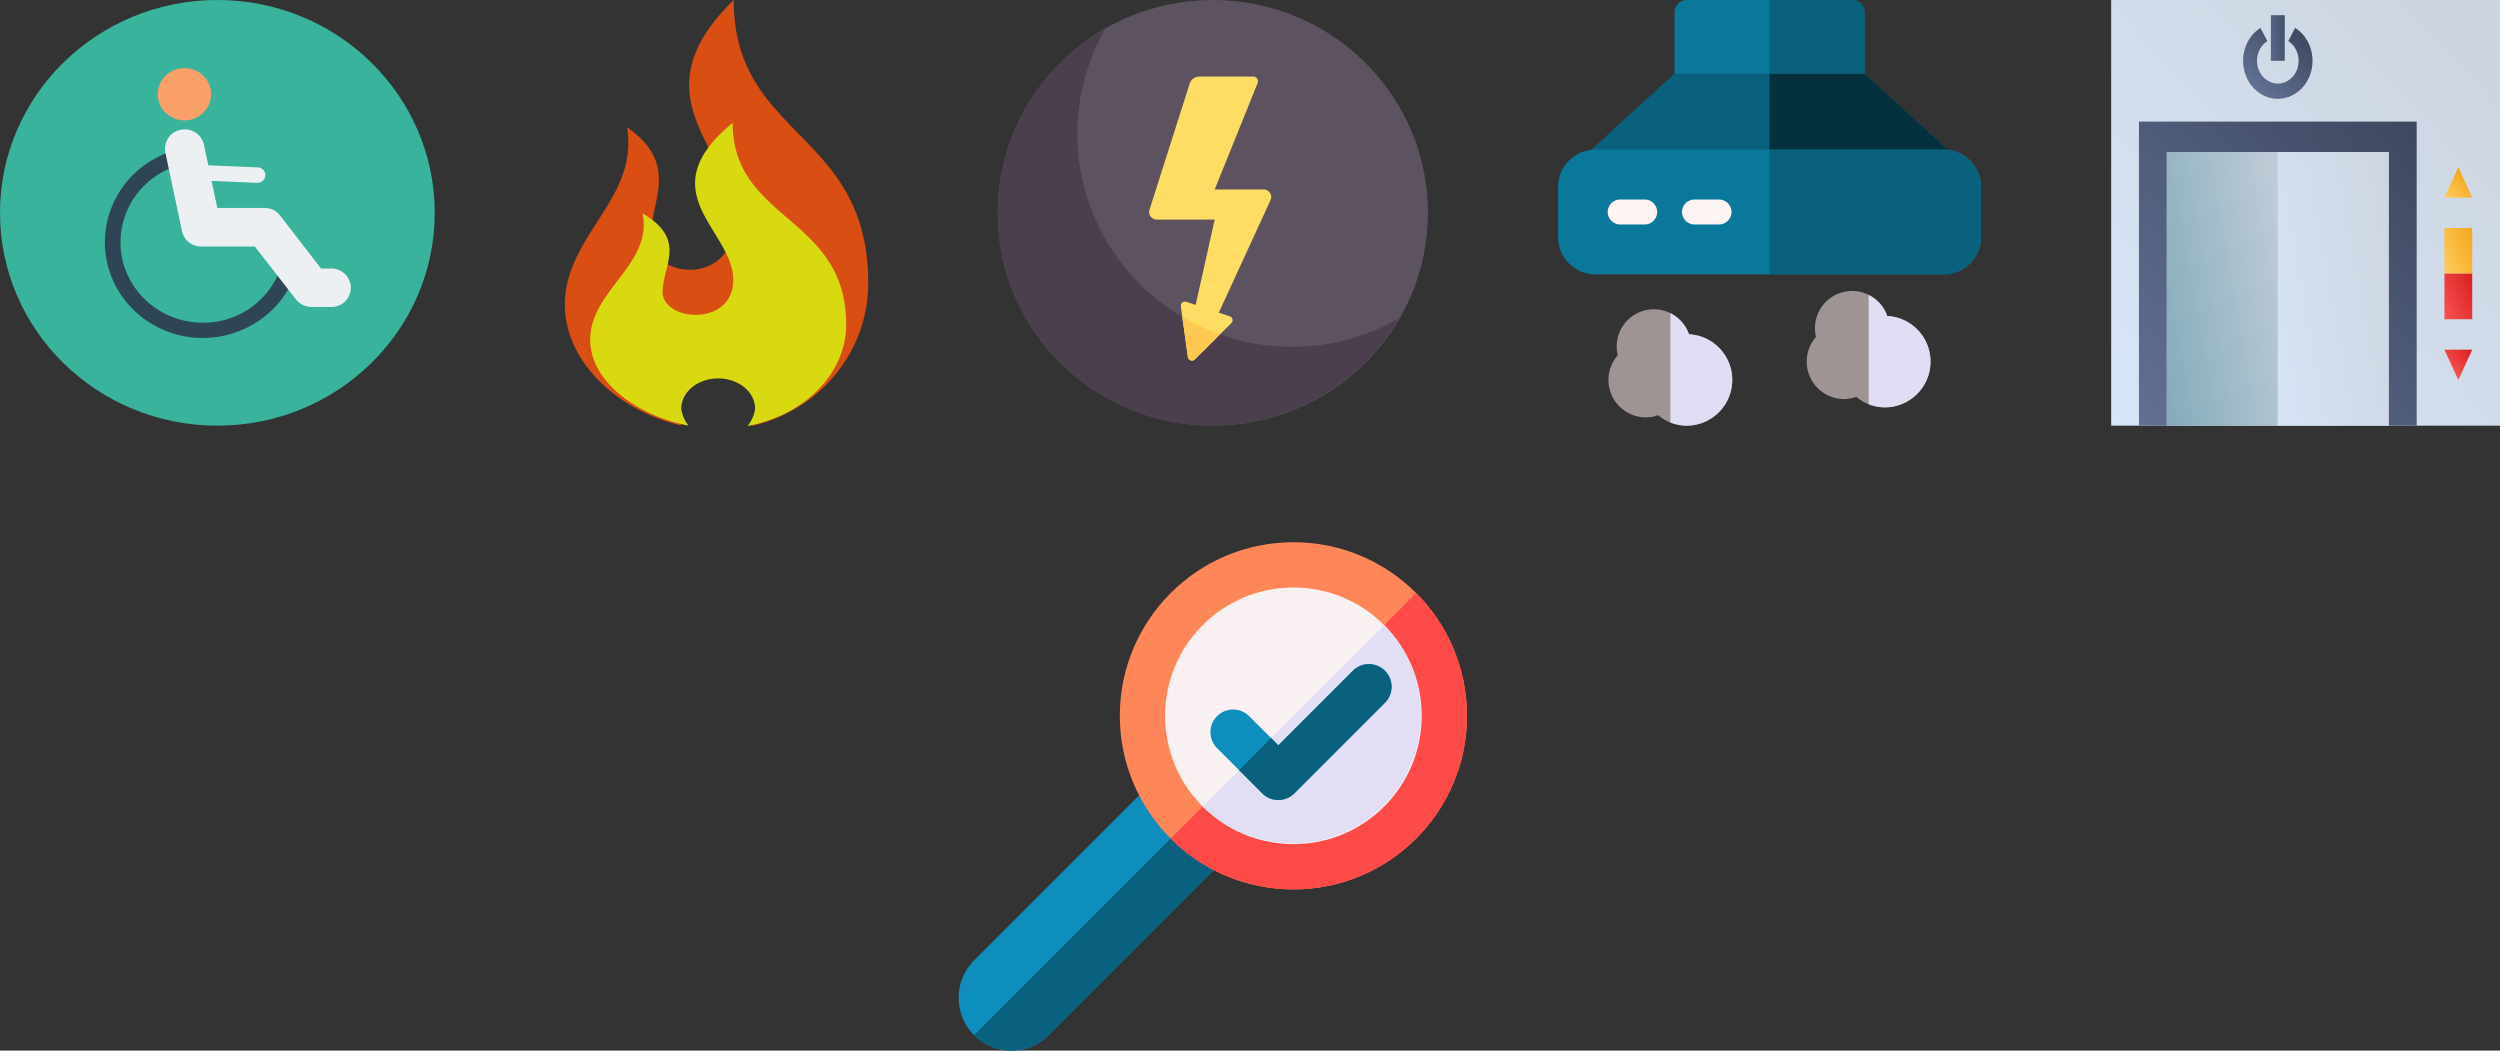 <svg xmlns="http://www.w3.org/2000/svg" xmlns:xlink="http://www.w3.org/1999/xlink" width="1656.246" height="696" viewBox="0 0 1656.246 696">
  <rect x="0" y="0" width="1656.246" height="696" fill="#333333" stroke="none"/>
  <defs>
    <linearGradient id="linear-gradient" y1="1" x2="1" gradientUnits="objectBoundingBox">
      <stop offset="0" stop-color="#d7e6f9"/>
      <stop offset="1" stop-color="#ccd3dd"/>
    </linearGradient>
    <linearGradient id="linear-gradient-2" x1="-0.313" y1="0.861" x2="1.313" y2="0.139" gradientUnits="objectBoundingBox">
      <stop offset="0" stop-color="#79a5b6"/>
      <stop offset="1" stop-color="#ccd3dd"/>
    </linearGradient>
    <linearGradient id="linear-gradient-3" x1="-0.313" y1="0.861" x2="1.313" y2="0.139" xlink:href="#linear-gradient"/>
    <linearGradient id="linear-gradient-4" y1="1" x2="1" gradientUnits="objectBoundingBox">
      <stop offset="0" stop-color="#617093"/>
      <stop offset="1" stop-color="#3d4860"/>
    </linearGradient>
    <linearGradient id="linear-gradient-5" x1="-0.125" y1="0.917" x2="1.125" y2="0.083" gradientUnits="objectBoundingBox">
      <stop offset="0" stop-color="#ffce62"/>
      <stop offset="1" stop-color="#f4a519"/>
    </linearGradient>
    <linearGradient id="linear-gradient-6" x1="-0.125" y1="0.917" x2="1.125" y2="0.083" gradientUnits="objectBoundingBox">
      <stop offset="0" stop-color="#f95555"/>
      <stop offset="1" stop-color="#d81d1d"/>
    </linearGradient>
    <linearGradient id="linear-gradient-7" x1="0.125" y1="1.125" x2="0.875" y2="0.375" xlink:href="#linear-gradient-5"/>
    <linearGradient id="linear-gradient-8" x1="0.125" y1="0.625" x2="0.875" y2="-0.125" xlink:href="#linear-gradient-6"/>
    <linearGradient id="linear-gradient-9" x1="0.147" y1="0.843" x2="0.853" y2="0.085" xlink:href="#linear-gradient-4"/>
    <linearGradient id="linear-gradient-10" x1="-0.5" y1="0.833" x2="1.5" y2="0.167" xlink:href="#linear-gradient-4"/>
  </defs>
  <g id="Groupe_12" data-name="Groupe 12" transform="translate(-141 -316)">
    <g id="controle-de-qualite" transform="translate(741.888 500)">
      <g id="Groupe_1" data-name="Groupe 1">
        <path id="Tracé_13" data-name="Tracé 13" d="M44.474,501.749a35,35,0,0,1,0-49.5L160.858,335.868a15,15,0,0,1,21.213,0l28.094,28.092a15.44,15.44,0,0,1,3.67,5.618,15.021,15.021,0,0,1-3.479,15.786L93.971,501.749a35,35,0,0,1-49.5,0Z" fill="#0d8ebc"/>
        <path id="Tracé_14" data-name="Tracé 14" d="M210.164,363.959l-13.951-13.95L44.473,501.749a35,35,0,0,0,49.5,0L210.355,385.364a15.021,15.021,0,0,0,3.479-15.786A15.435,15.435,0,0,0,210.164,363.959Z" fill="#0a617d"/>
        <circle id="Ellipse_1" data-name="Ellipse 1" cx="115" cy="115" r="115" transform="translate(141 175.223)" fill="#ff8659"/>
        <path id="Tracé_15" data-name="Tracé 15" d="M174.682,371.541A115,115,0,0,0,337.317,208.906Z" fill="#ff4a4a"/>
        <circle id="Ellipse_2" data-name="Ellipse 2" cx="85" cy="85" r="85" transform="translate(171 205.223)" fill="#f9f1f1"/>
        <path id="Tracé_16" data-name="Tracé 16" d="M195.9,350.327A85,85,0,0,0,316.1,230.119Z" fill="#e2dff4"/>
        <path id="Tracé_17" data-name="Tracé 17" d="M295.394,260.393,246,309.787l-19.394-19.394a15,15,0,0,0-21.213,21.213l30,30a15,15,0,0,0,21.213,0l60-60a15,15,0,1,0-21.212-21.213Z" fill="#0d8ebc"/>
        <path id="Tracé_18" data-name="Tracé 18" d="M316.606,281.606a15,15,0,0,0-21.213-21.213L246,309.787,241.218,305,220,326.218l15.388,15.388a15,15,0,0,0,21.213,0Z" fill="#0a617d"/>
      </g>
    </g>
    <g id="fauteuil-roulant" transform="translate(141 316)">
      <ellipse id="Ellipse_3" data-name="Ellipse 3" cx="144" cy="141" rx="144" ry="141" fill="#39b39b"/>
      <path id="Tracé_19" data-name="Tracé 19" d="M187.233,302.823c-35.766,0-64.833-28.445-64.833-63.445a63.161,63.161,0,0,1,28.613-52.667,62.5,62.5,0,0,1,21.346-9.111l2.384,9.889a55.635,55.635,0,0,0-17.94,7.667,53.071,53.071,0,0,0-24.071,44.222c0,29.333,24.412,53.333,54.5,53.333a54.254,54.254,0,0,0,52.684-39.445l10.105,2.667a64.636,64.636,0,0,1-13.4,24.778A66.184,66.184,0,0,1,187.233,302.823Z" transform="translate(-52.911 -78.933)" fill="#2e4555"/>
      <ellipse id="Ellipse_4" data-name="Ellipse 4" cx="17.713" cy="17.333" rx="17.713" ry="17.333" transform="translate(104.46 45.111)" fill="#f89f6a"/>
      <g id="Groupe_2" data-name="Groupe 2" transform="translate(109.291 85.728)">
        <path id="Tracé_20" data-name="Tracé 20" d="M302.7,271.916H289.527a12.84,12.84,0,0,1-10.332-5.111l-27.137-34.889H216.519A12.938,12.938,0,0,1,203.8,221.8l-11.014-52.111a12.8,12.8,0,0,1,10.105-15.111,13.066,13.066,0,0,1,15.442,9.889l8.856,41.889H258.53a12.84,12.84,0,0,1,10.332,5.111l27.023,35h6.7a12.922,12.922,0,0,1,13.057,12.778A12.731,12.731,0,0,1,302.7,271.916Z" transform="translate(-192.51 -154.31)" fill="#edf0f2"/>
        <path id="Tracé_21" data-name="Tracé 21" d="M266.074,208.486h-.227l-39.854-1.667a5.117,5.117,0,1,1,.454-10.222l39.854,1.667a5.112,5.112,0,1,1-.227,10.222Z" transform="translate(-204.822 -173.102)" fill="#edf0f2"/>
      </g>
    </g>
    <path id="flammes" d="M143.657,18.646c-66.635,64.843.48,99.989.48,146.077,0,44.237-55.467,38.966-55.467,11.241,0-24.107,19.5-48.717-15.708-72.967C80,145.7,42.078,168.367,33.41,206.325c-10.193,44.638,29.534,83.72,75.623,94.217a34.956,34.956,0,0,1-5.72-15.774c0-15.573,12.972-28.2,28.976-28.2s28.977,12.625,28.977,28.2a35.5,35.5,0,0,1-5.91,16.1c45.3-10.105,77.41-49.323,77.42-94.544,0-101.221-89.119-96.038-89.119-187.679Z" transform="translate(483.424 297.354)" fill="#d94e12"/>
    <g id="signe-delectricite" transform="translate(802 316)">
      <ellipse id="Ellipse_5" data-name="Ellipse 5" cx="142.5" cy="141" rx="142.5" ry="141" fill="#5d5360"/>
      <path id="Tracé_22" data-name="Tracé 22" d="M194.964,244.9c-78.54,0-142.209-63.128-142.209-141A139.383,139.383,0,0,1,71.563,33.858C28.816,58.176,0,103.841,0,156.21c0,77.872,63.669,141,142.209,141a142.334,142.334,0,0,0,123.4-70.955A142.432,142.432,0,0,1,194.964,244.9Z" transform="translate(0 -15.21)" fill="#4b3f4e"/>
      <path id="Tracé_23" data-name="Tracé 23" d="M256.42,166.874H224l28.422-70.452a3.187,3.187,0,0,0-2.981-4.367H213.95a6.875,6.875,0,0,0-6.562,4.768l-26.6,83.512a5,5,0,0,0,4.8,6.49H224l-12.632,56.543-6.2-2.064a2.746,2.746,0,0,0-3.6,2.958l4.641,33.6a2.759,2.759,0,0,0,4.676,1.556L235.026,255.4a2.719,2.719,0,0,0-1.073-4.514l-7.242-2.41L261,173.931A4.991,4.991,0,0,0,256.42,166.874Z" transform="translate(-80.255 -41.353)" fill="#ffdc64"/>
      <path id="Tracé_24" data-name="Tracé 24" d="M220.1,381.052l3.679,26.631a2.758,2.758,0,0,0,4.676,1.557l16.621-16.532A142.015,142.015,0,0,1,220.1,381.052Z" transform="translate(-97.835 -171.176)" fill="#ffc850"/>
    </g>
    <g id="extraction-de-fumee" transform="translate(1173.223 316)">
      <g id="Groupe_3" data-name="Groupe 3" transform="translate(16.965 44.063)">
        <path id="Tracé_25" data-name="Tracé 25" d="M269.06,151.6H39.209a8.211,8.211,0,0,1-7.657-5.283,8.3,8.3,0,0,1,2.134-9.092l60.2-55.078A8.183,8.183,0,0,1,99.408,80H208.861a8.18,8.18,0,0,1,5.522,2.149l60.2,55.078a8.3,8.3,0,0,1,2.134,9.092A8.21,8.21,0,0,1,269.06,151.6Z" transform="translate(-30.999 -80)" fill="#0a617d"/>
      </g>
      <path id="Tracé_26" data-name="Tracé 26" d="M376.448,137.227l-60.2-55.078A8.18,8.18,0,0,0,310.727,80H256v71.6H370.926a8.211,8.211,0,0,0,7.657-5.283A8.3,8.3,0,0,0,376.448,137.227Z" transform="translate(-115.9 -35.938)" fill="#05303d"/>
      <g id="Groupe_4" data-name="Groupe 4" transform="translate(77.164)">
        <path id="Tracé_27" data-name="Tracé 27" d="M266.871,48.67V8.262A8.236,8.236,0,0,0,258.662,0H149.209A8.236,8.236,0,0,0,141,8.262V48.67Z" transform="translate(-141)" fill="#0a789b"/>
      </g>
      <path id="Tracé_28" data-name="Tracé 28" d="M318.936,48.67V8.262A8.236,8.236,0,0,0,310.727,0H256V48.67Z" transform="translate(-115.9)" fill="#0a617d"/>
      <g id="Groupe_5" data-name="Groupe 5" transform="translate(33.383 204.891)">
        <path id="Tracé_29" data-name="Tracé 29" d="M112.99,449.109a29.552,29.552,0,0,1-19.122-6.959,24.014,24.014,0,0,1-8.241,1.451,24.795,24.795,0,0,1-18.479-41.137,24.082,24.082,0,0,1-.675-5.68,24.607,24.607,0,0,1,47.858-8.232,30.3,30.3,0,0,1-1.34,60.556Z" transform="translate(-61 -372)" fill="#9e9494"/>
      </g>
      <g id="Groupe_6" data-name="Groupe 6" transform="translate(74.428 207.48)">
        <path id="Tracé_30" data-name="Tracé 30" d="M148.286,390.665A24.868,24.868,0,0,0,136,376.7v72.44a29.686,29.686,0,0,0,10.945,2.08,30.3,30.3,0,0,0,1.34-60.556Z" transform="translate(-136 -376.701)" fill="#dfdef5"/>
      </g>
      <g id="Groupe_7" data-name="Groupe 7" transform="translate(164.727 192.773)">
        <path id="Tracé_31" data-name="Tracé 31" d="M352.99,427.109a29.553,29.553,0,0,1-19.122-6.959,24.014,24.014,0,0,1-8.241,1.451,24.795,24.795,0,0,1-18.479-41.137,24.08,24.08,0,0,1-.675-5.68,24.607,24.607,0,0,1,47.858-8.232,30.3,30.3,0,0,1-1.34,60.556Z" transform="translate(-301 -350)" fill="#9e9494"/>
      </g>
      <g id="Groupe_8" data-name="Groupe 8" transform="translate(205.772 195.363)">
        <path id="Tracé_32" data-name="Tracé 32" d="M388.286,368.665A24.868,24.868,0,0,0,376,354.7v72.44a29.686,29.686,0,0,0,10.945,2.08,30.3,30.3,0,0,0,1.34-60.556Z" transform="translate(-376 -354.701)" fill="#dfdef5"/>
      </g>
      <g id="Groupe_9" data-name="Groupe 9" transform="translate(0 99.141)">
        <path id="Tracé_33" data-name="Tracé 33" d="M255.573,262.617H24.627A24.734,24.734,0,0,1,0,237.832V204.785A24.734,24.734,0,0,1,24.627,180H255.573A24.734,24.734,0,0,1,280.2,204.785v33.047A24.734,24.734,0,0,1,255.573,262.617Z" transform="translate(0 -180)" fill="#0a789b"/>
      </g>
      <path id="Tracé_34" data-name="Tracé 34" d="M371.473,180H256v82.617H371.473A24.734,24.734,0,0,0,396.1,237.832V204.785A24.734,24.734,0,0,0,371.473,180Z" transform="translate(-115.9 -80.859)" fill="#0a617d"/>
      <g id="Groupe_10" data-name="Groupe 10" transform="translate(32.836 132.188)">
        <path id="Tracé_35" data-name="Tracé 35" d="M84.627,256.523H68.209a8.262,8.262,0,0,1,0-16.523H84.627a8.262,8.262,0,0,1,0,16.523Z" transform="translate(-60 -240)" fill="#fff5f5"/>
      </g>
      <g id="Groupe_11" data-name="Groupe 11" transform="translate(82.09 132.188)">
        <path id="Tracé_36" data-name="Tracé 36" d="M174.627,256.523H158.209a8.262,8.262,0,0,1,0-16.523h16.418a8.262,8.262,0,0,1,0,16.523Z" transform="translate(-150 -240)" fill="#fff5f5"/>
      </g>
    </g>
    <g id="ascenseur" transform="translate(1535.646 312)">
      <path id="Tracé_37" data-name="Tracé 37" d="M4,4H261.6V286H4Z" transform="translate(0)" fill="url(#linear-gradient)"/>
      <path id="Tracé_38" data-name="Tracé 38" d="M12,24H85.6V205.286H12Z" transform="translate(28.8 80.714)" fill="url(#linear-gradient-2)"/>
      <path id="Tracé_39" data-name="Tracé 39" d="M28,24h73.6V205.286H28Z" transform="translate(86.4 80.714)" fill="url(#linear-gradient-3)"/>
      <path id="Tracé_40" data-name="Tracé 40" d="M8,20V221.429H26.4V40.143H173.6V221.429H192V20Z" transform="translate(14.4 64.571)" fill="url(#linear-gradient-4)"/>
      <path id="Tracé_41" data-name="Tracé 41" d="M52,34H70.4V64.214H52Z" transform="translate(172.8 121.071)" fill="url(#linear-gradient-5)"/>
      <path id="Tracé_42" data-name="Tracé 42" d="M52,40H70.4V70.214H52Z" transform="translate(172.8 145.286)" fill="url(#linear-gradient-6)"/>
      <path id="Tracé_43" data-name="Tracé 43" d="M52,46.143,61.2,26l9.2,20.143Z" transform="translate(172.8 88.786)" fill="url(#linear-gradient-7)"/>
      <path id="Tracé_44" data-name="Tracé 44" d="M70.4,50,61.2,70.143,52,50Z" transform="translate(172.8 185.643)" fill="url(#linear-gradient-8)"/>
      <path id="Tracé_45" data-name="Tracé 45" d="M46,54.653c-10.409,0-19.52-7.654-22.215-18.661S25.486,13.368,34.5,7.67l4.6,8.712c-5.409,3.419-8.046,10.389-6.43,16.993s7.084,11.2,13.33,11.2,11.713-4.593,13.33-11.2S58.31,19.8,52.9,16.382L57.5,7.67c9.015,5.7,13.409,17.314,10.715,28.321S56.41,54.653,46,54.653Z" transform="translate(68.399 14.811)" fill="url(#linear-gradient-9)"/>
      <path id="Tracé_46" data-name="Tracé 46" d="M27,6h9.2V36.214H27Z" transform="translate(82.8 8.071)" fill="url(#linear-gradient-10)"/>
    </g>
    <path id="flammes-2" data-name="flammes" d="M126.194,18.646c-56.232,46.141.4,71.15.4,103.945,0,31.478-46.808,27.728-46.808,8,0-17.154,16.459-34.666-13.256-51.922,5.936,30.384-26.061,46.515-33.376,73.525-8.6,31.764,24.923,59.573,63.817,67.043a22.564,22.564,0,0,1-4.827-11.225c0-11.082,10.947-20.065,24.452-20.065s24.453,8.983,24.453,20.065a22.952,22.952,0,0,1-4.988,11.457c38.224-7.191,65.325-35.1,65.333-67.275,0-72.026-75.206-68.338-75.206-133.548Z" transform="translate(500.201 378.754)" fill="#d9d912"/>
  </g>
</svg>
